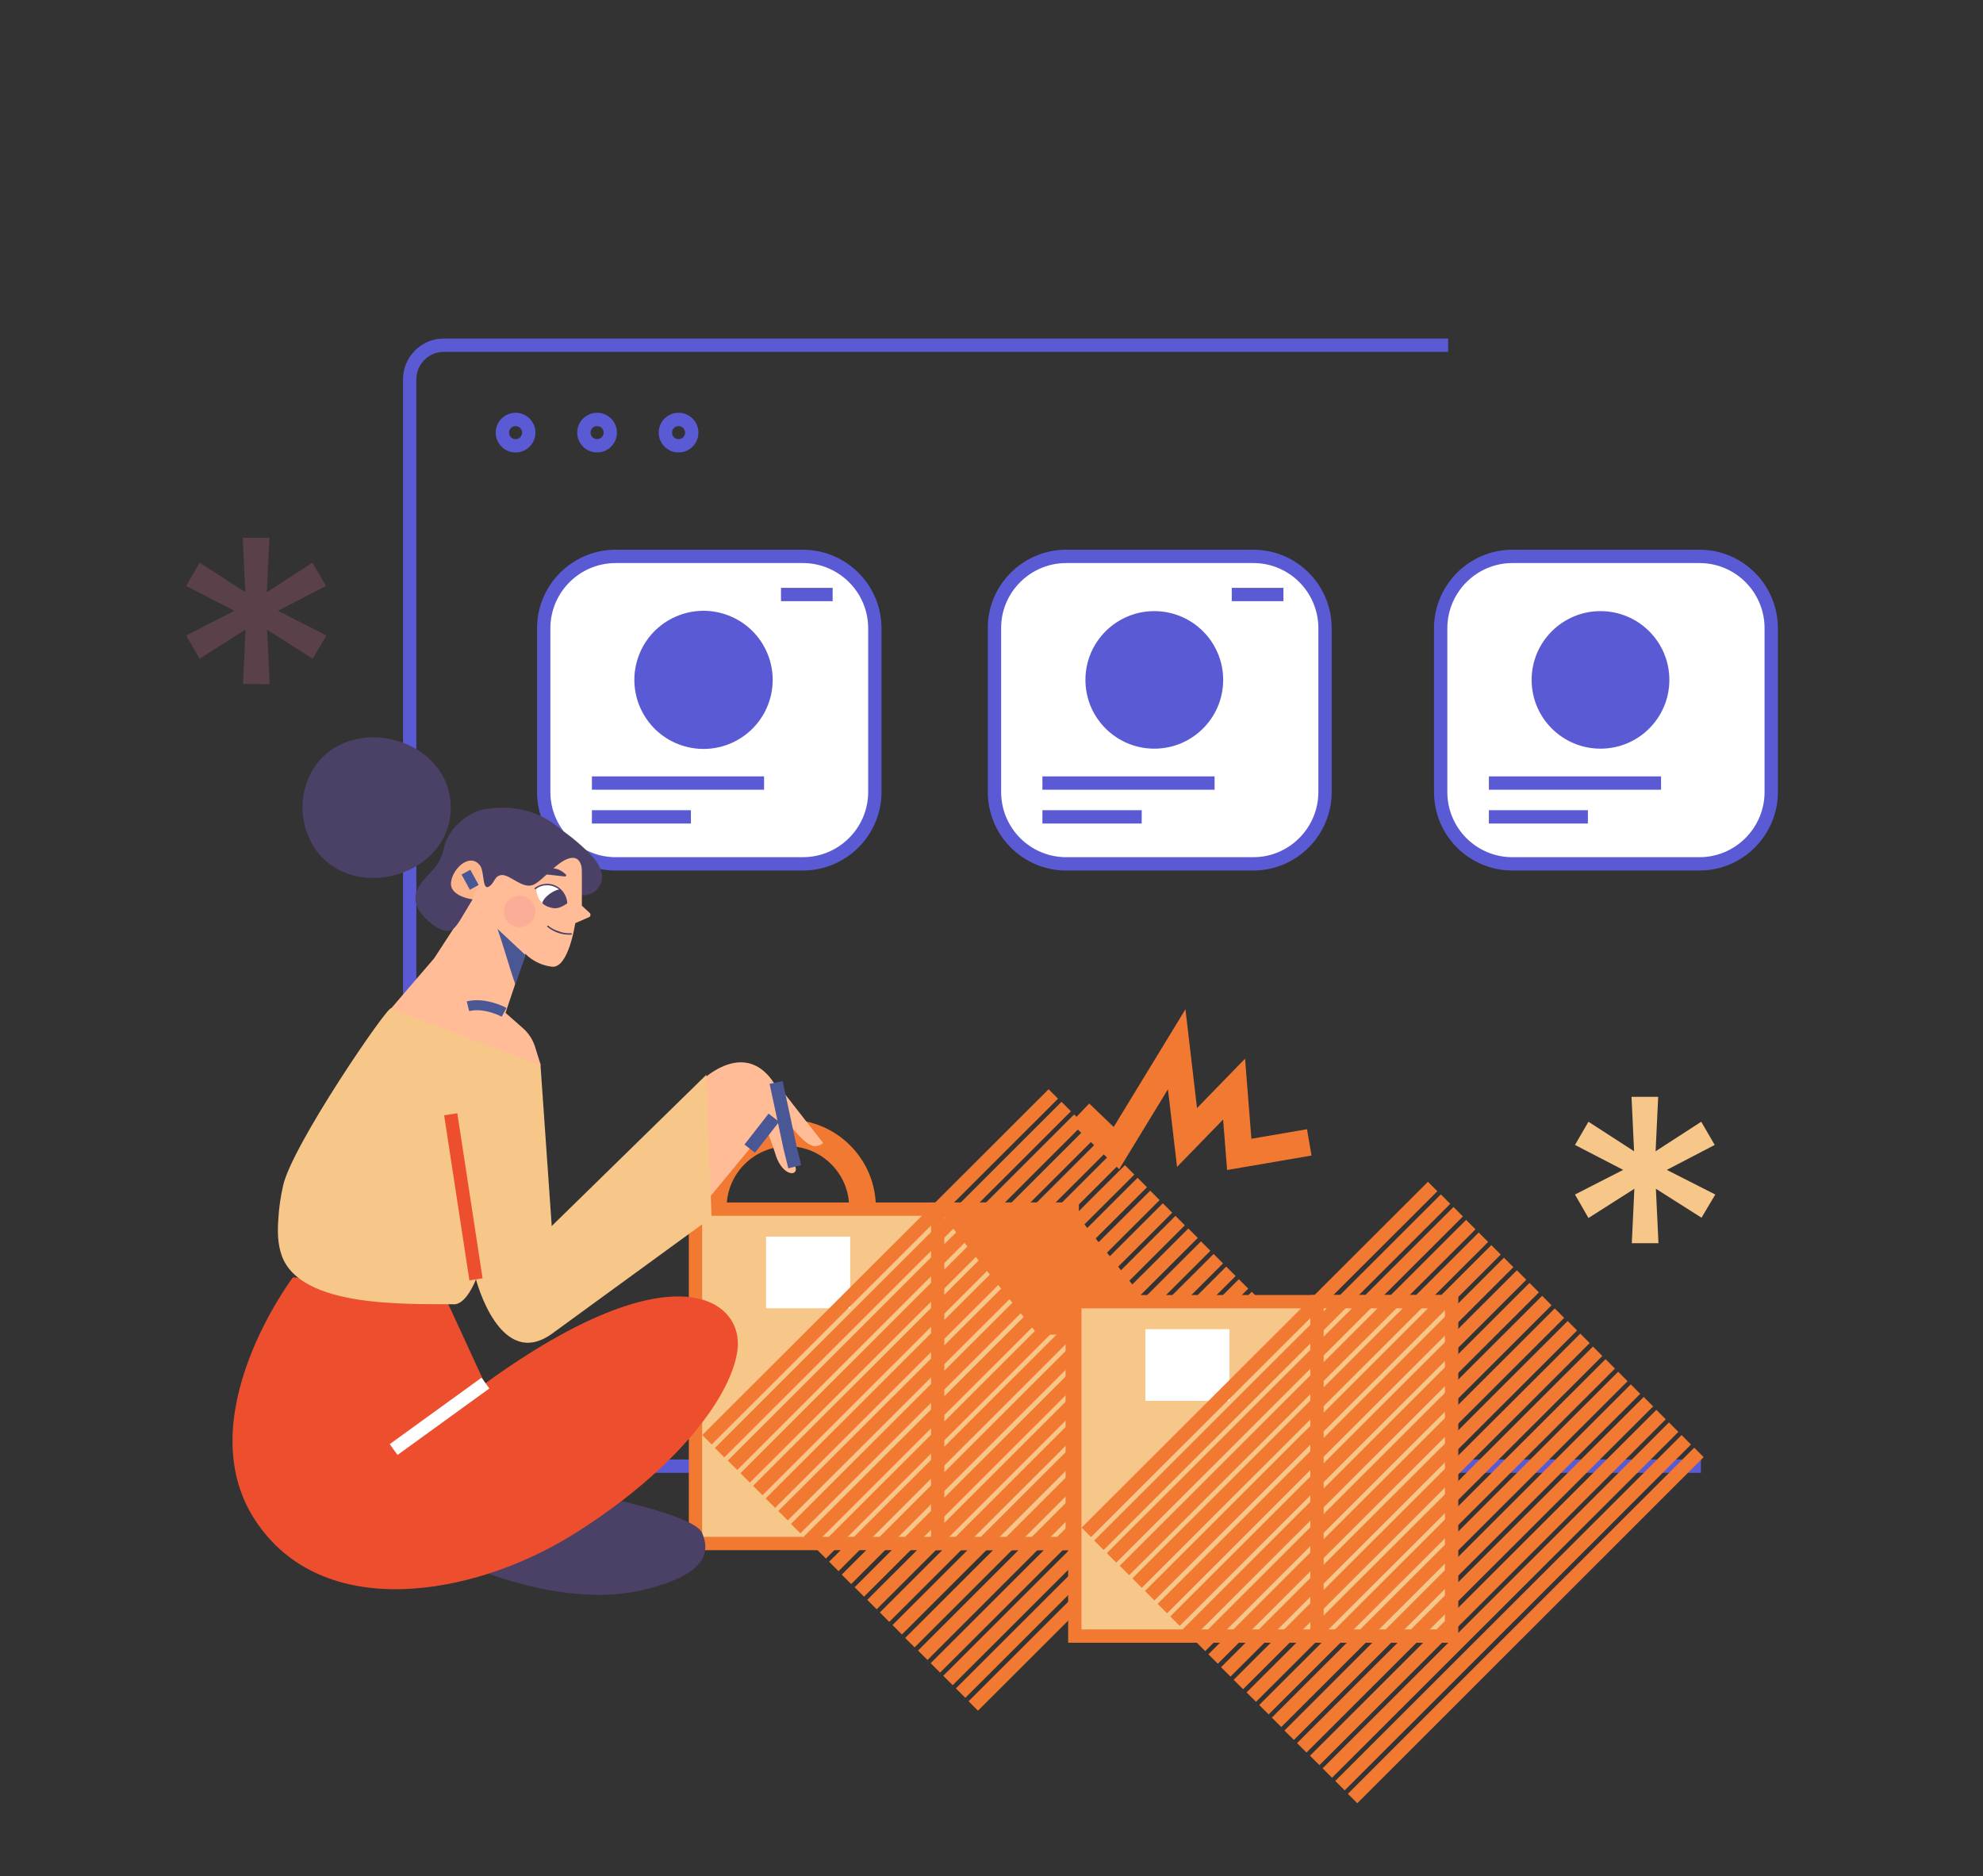 <svg width="130" height="123" viewBox="0 0 130 123" fill="none" xmlns="http://www.w3.org/2000/svg">
<rect x="0" y="0" width="130" height="123" fill="#333333" stroke="none"/>
<path d="M111.508 96.113H29.078C27.855 96.113 26.858 95.118 26.858 93.897V24.866C26.858 23.645 27.855 22.631 29.078 22.631H94.936" stroke="#5A5BD4" stroke-width="0.874" stroke-miterlimit="10"/>
<path d="M33.8 29.224C34.278 29.224 34.665 28.837 34.665 28.36C34.665 27.883 34.278 27.496 33.8 27.496C33.322 27.496 32.935 27.883 32.935 28.36C32.935 28.837 33.322 29.224 33.8 29.224Z" stroke="#5A5BD4" stroke-width="0.874" stroke-miterlimit="10"/>
<path d="M39.143 29.224C39.621 29.224 40.008 28.837 40.008 28.36C40.008 27.883 39.621 27.496 39.143 27.496C38.665 27.496 38.277 27.883 38.277 28.36C38.277 28.837 38.665 29.224 39.143 29.224Z" stroke="#5A5BD4" stroke-width="0.874" stroke-miterlimit="10"/>
<path d="M44.484 29.224C44.962 29.224 45.35 28.837 45.35 28.36C45.35 27.883 44.962 27.496 44.484 27.496C44.007 27.496 43.619 27.883 43.619 28.36C43.619 28.837 44.007 29.224 44.484 29.224Z" stroke="#5A5BD4" stroke-width="0.874" stroke-miterlimit="10"/>
<path d="M40.365 36.474H52.63C55.226 36.474 57.352 38.578 57.352 41.189V51.915C57.352 54.507 55.245 56.629 52.63 56.629H40.365C37.769 56.629 35.644 54.526 35.644 51.915V41.189C35.644 38.597 37.751 36.474 40.365 36.474Z" fill="white" stroke="#5A5BD4" stroke-width="0.874" stroke-miterlimit="10"/>
<path d="M50.422 46C51.214 43.628 49.93 41.065 47.555 40.274C45.179 39.483 42.612 40.765 41.82 43.137C41.029 45.509 42.312 48.073 44.688 48.863C47.063 49.654 49.63 48.372 50.422 46Z" fill="#5A5BD4"/>
<path d="M38.804 53.549H45.294" stroke="#5A5BD4" stroke-width="0.874" stroke-miterlimit="10"/>
<path d="M38.804 51.333H50.09" stroke="#5A5BD4" stroke-width="0.874" stroke-miterlimit="10"/>
<path d="M51.2 38.973H54.586" stroke="#5A5BD4" stroke-width="0.874" stroke-miterlimit="10"/>
<path d="M69.898 36.474H82.163C84.759 36.474 86.866 38.578 86.866 41.189V51.915C86.866 54.507 84.759 56.629 82.163 56.629H69.898C67.302 56.629 65.195 54.526 65.195 51.915V41.189C65.177 38.597 67.302 36.474 69.898 36.474Z" fill="white" stroke="#5A5BD4" stroke-width="0.874" stroke-miterlimit="10"/>
<path d="M75.673 49.078C78.166 49.078 80.188 47.06 80.188 44.57C80.188 42.081 78.166 40.062 75.673 40.062C73.18 40.062 71.158 42.081 71.158 44.57C71.158 47.06 73.18 49.078 75.673 49.078Z" fill="#5A5BD4"/>
<path d="M68.338 53.549H74.847" stroke="#5A5BD4" stroke-width="0.874" stroke-miterlimit="10"/>
<path d="M68.338 51.333H79.624" stroke="#5A5BD4" stroke-width="0.874" stroke-miterlimit="10"/>
<path d="M80.752 38.973H84.138" stroke="#5A5BD4" stroke-width="0.874" stroke-miterlimit="10"/>
<path d="M99.149 36.474H111.414C114.01 36.474 116.117 38.578 116.117 41.189V51.915C116.117 54.507 114.01 56.629 111.414 56.629H99.149C96.553 56.629 94.446 54.526 94.446 51.915V41.189C94.446 38.597 96.553 36.474 99.149 36.474Z" fill="white" stroke="#5A5BD4" stroke-width="0.874" stroke-miterlimit="10"/>
<path d="M104.924 49.078C107.417 49.078 109.439 47.06 109.439 44.57C109.439 42.081 107.417 40.062 104.924 40.062C102.431 40.062 100.409 42.081 100.409 44.57C100.409 47.06 102.431 49.078 104.924 49.078Z" fill="#5A5BD4"/>
<path d="M97.608 53.549H104.097" stroke="#5A5BD4" stroke-width="0.874" stroke-miterlimit="10"/>
<path d="M97.608 51.333H108.894" stroke="#5A5BD4" stroke-width="0.874" stroke-miterlimit="10"/>
<g opacity="0.46">
<path opacity="0.46" d="M15.93 44.833L16.099 41.264L13.089 43.18L12.205 41.659L15.365 40.043L12.205 38.409L13.089 36.888L16.08 38.822L15.911 35.253H17.66L17.491 38.822L20.482 36.888L21.366 38.409L18.225 40.043L21.404 41.659L20.501 43.18L17.51 41.283L17.679 44.852L15.93 44.833Z" fill="#EF749B"/>
</g>
<path d="M106.976 81.499L107.145 77.93L104.135 79.846L103.251 78.306L106.411 76.691L103.251 75.056L104.135 73.535L107.126 75.47L106.957 71.901H108.706L108.537 75.47L111.528 73.535L112.412 75.056L109.271 76.691L112.45 78.306L111.547 79.827L108.556 77.93L108.725 81.499H106.976Z" fill="#F7C689"/>
<path d="M70.802 72.972L73.191 75.263L77.141 68.783L77.818 74.568L80.903 71.394L81.242 75.676L85.832 74.888" stroke="#F27932" stroke-width="1.749" stroke-miterlimit="10"/>
<path d="M35.437 53.568C36.603 54.188 37.656 54.958 38.597 55.897C39.067 56.366 39.537 56.968 39.462 57.625C39.387 58.282 38.785 58.752 38.108 58.677C37.882 58.658 37.656 58.545 37.487 58.414" fill="#4B4065"/>
<path d="M31.75 58.226C32.051 57.775 32.107 57.23 31.938 56.723C31.844 56.404 31.618 56.122 31.317 55.972C30.96 55.822 30.565 55.84 30.226 56.009C29.323 56.423 28.928 57.493 29.342 58.395C29.756 59.297 30.828 59.691 31.731 59.278" fill="#FCB48B"/>
<path d="M46.762 79.151C46.762 76.447 48.963 74.268 51.653 74.268C54.361 74.268 56.544 76.465 56.544 79.151" stroke="#F27932" stroke-width="1.749" stroke-miterlimit="10"/>
<path d="M70.274 79.264H45.594V101.184H70.274V79.264Z" fill="#F7C689" stroke="#F27932" stroke-width="0.874" stroke-miterlimit="10"/>
<path d="M55.733 81.067H50.222V85.763H55.733V81.067Z" fill="white"/>
<path d="M38.145 56.611V59.372L38.653 59.842C38.728 59.898 38.728 60.011 38.672 60.086C38.653 60.104 38.634 60.123 38.615 60.123L37.712 60.518C37.712 60.518 37.28 63.486 36.189 63.373C35.53 63.298 34.91 62.997 34.439 62.528L33.141 66.397L34.251 67.374C34.646 67.712 34.928 68.144 35.079 68.632L35.455 69.834L33.047 71.224L27.009 68.933L25.504 66.266L28.457 62.828L30.978 58.959L32.408 54.826L36.998 55.145L38.145 56.611Z" fill="#FFBC96"/>
<path d="M38.126 97.841C38.126 97.841 45.463 99.193 46.027 100.489C46.591 101.786 46.272 103.269 42.077 104.246C37.882 105.223 33.01 103.57 31.655 103.007C31.655 103.025 34.552 97.465 38.126 97.841Z" fill="#4B4065"/>
<path d="M29.305 61.025C29.718 61.025 29.925 60.687 30.17 60.311L30.979 58.959C30.979 58.959 29.455 58.771 29.568 57.832C29.681 56.893 30.847 55.859 31.487 56.761C31.75 57.137 31.618 58.358 32.032 58.132C32.446 57.907 32.39 57.381 32.916 57.362C33.443 57.343 34.271 58.301 34.967 58.001C35.663 57.7 36.829 56.047 37.694 56.254C38.146 56.367 38.165 57.099 38.165 57.099C38.165 57.099 38.654 56.63 38.071 55.841C37.487 55.052 35.644 52.366 31.712 53.061C30.904 53.211 30.245 53.737 29.718 54.338C29.418 54.714 29.192 55.146 29.098 55.615C28.966 56.198 28.684 56.742 28.251 57.156C27.781 57.663 27.235 58.208 27.235 58.903C27.235 59.541 27.724 60.086 28.232 60.499C28.458 60.724 28.74 60.875 29.041 60.969C29.116 61.025 29.211 61.025 29.305 61.025Z" fill="#4B4065"/>
<path d="M45.594 71.206C45.594 71.206 49.262 67.13 51.331 72.126C51.482 72.502 51.67 73.817 51.801 74.869C51.895 75.47 52.027 76.052 52.178 76.634C52.178 77.16 51.2 76.991 50.804 75.564C50.635 75.038 50.447 74.512 50.221 74.004L46.572 78.419" fill="#FFBC96"/>
<path d="M19.203 83.735C19.203 83.735 12.3 92.882 16.72 99.644C21.141 106.407 31.017 104.622 37.431 100.678C43.846 96.733 47.871 91.849 48.342 88.543C48.812 85.237 44.222 81.687 31.788 90.703L28.891 84.411" fill="#ED4F2E"/>
<path d="M35.436 69.853L36.17 80.372L46.309 70.454L46.648 79.809L36.283 87.36C32.784 90.008 31.204 83.866 31.204 83.866C31.204 83.866 30.564 85.575 29.718 85.5C26.708 85.463 19.71 85.763 18.468 82.307C18.205 81.556 18.186 80.767 18.243 79.978C18.28 79.208 18.393 78.456 18.563 77.705C19.165 75.056 25.372 65.984 25.636 66.097C25.899 66.247 35.436 69.853 35.436 69.853Z" fill="#F7C689"/>
<path d="M70.293 79.264H61.471V101.184H70.293V79.264Z" fill="#F7C689" stroke="#F27932" stroke-width="0.874" stroke-miterlimit="10"/>
<path d="M46.348 94.385L69.053 71.713" stroke="#F27932" stroke-width="0.874" stroke-miterlimit="10"/>
<path d="M47.175 95.23L69.899 72.539" stroke="#F27932" stroke-width="0.874" stroke-miterlimit="10"/>
<path d="M48.022 96.056L70.727 73.365" stroke="#F27932" stroke-width="0.874" stroke-miterlimit="10"/>
<path d="M48.85 96.883L71.555 74.211" stroke="#F27932" stroke-width="0.874" stroke-miterlimit="10"/>
<path d="M49.677 97.709L72.382 75.037" stroke="#F27932" stroke-width="0.874" stroke-miterlimit="10"/>
<path d="M50.504 98.536L73.209 75.864" stroke="#F27932" stroke-width="0.874" stroke-miterlimit="10"/>
<path d="M51.332 99.362L74.056 76.69" stroke="#F27932" stroke-width="0.874" stroke-miterlimit="10"/>
<path d="M52.16 100.208L74.884 77.517" stroke="#F27932" stroke-width="0.874" stroke-miterlimit="10"/>
<path d="M53.007 101.034L75.712 78.362" stroke="#F27932" stroke-width="0.874" stroke-miterlimit="10"/>
<path d="M53.835 101.861L76.54 79.189" stroke="#F27932" stroke-width="0.874" stroke-miterlimit="10"/>
<path d="M54.662 102.687L77.367 80.015" stroke="#F27932" stroke-width="0.874" stroke-miterlimit="10"/>
<path d="M55.49 103.532L78.214 80.842" stroke="#F27932" stroke-width="0.874" stroke-miterlimit="10"/>
<path d="M56.336 104.359L79.041 81.686" stroke="#F27932" stroke-width="0.874" stroke-miterlimit="10"/>
<path d="M57.164 105.185L79.869 82.513" stroke="#F27932" stroke-width="0.874" stroke-miterlimit="10"/>
<path d="M57.991 106.012L80.696 83.34" stroke="#F27932" stroke-width="0.874" stroke-miterlimit="10"/>
<path d="M58.819 106.838L81.524 84.166" stroke="#F27932" stroke-width="0.874" stroke-miterlimit="10"/>
<path d="M59.648 107.684L82.371 84.993" stroke="#F27932" stroke-width="0.874" stroke-miterlimit="10"/>
<path d="M60.494 108.51L83.199 85.819" stroke="#F27932" stroke-width="0.874" stroke-miterlimit="10"/>
<path d="M61.322 109.337L84.027 86.665" stroke="#F27932" stroke-width="0.874" stroke-miterlimit="10"/>
<path d="M62.148 110.163L84.853 87.491" stroke="#F27932" stroke-width="0.874" stroke-miterlimit="10"/>
<path d="M62.976 110.99L85.681 88.318" stroke="#F27932" stroke-width="0.874" stroke-miterlimit="10"/>
<path d="M63.805 111.835L86.528 89.144" stroke="#F27932" stroke-width="0.874" stroke-miterlimit="10"/>
<path d="M35.173 58.226C35.738 57.813 36.547 57.944 36.941 58.508C37.092 58.715 37.167 58.959 37.186 59.203C36.791 59.372 36.358 59.654 35.888 59.41C35.418 59.203 35.136 58.733 35.173 58.226Z" fill="white"/>
<path d="M37.186 59.147C37.111 58.414 36.471 57.869 35.737 57.944C35.493 57.963 35.267 58.057 35.06 58.207C35.023 58.245 35.06 58.32 35.117 58.282C35.662 57.869 36.452 57.982 36.866 58.527C36.998 58.715 37.092 58.921 37.111 59.147C37.092 59.203 37.205 59.203 37.186 59.147Z" fill="#4B4065"/>
<path d="M36.717 58.301C36.379 58.301 35.626 58.79 35.551 59.203C35.645 59.297 35.758 59.372 35.889 59.428C36.303 59.579 36.585 59.635 37.187 59.222C37.131 58.865 36.98 58.545 36.717 58.301Z" fill="#4B4065"/>
<path d="M35.888 60.762C36.32 61.119 36.885 61.307 37.449 61.269C37.505 61.269 37.505 61.175 37.449 61.175C37.185 61.194 36.903 61.156 36.659 61.062C36.395 60.987 36.151 60.856 35.944 60.687C35.906 60.649 35.831 60.724 35.888 60.762Z" fill="#4B4065"/>
<path d="M35.229 57.287C35.831 56.78 36.564 56.798 37.091 57.324C37.129 57.343 37.129 57.4 37.091 57.437C37.072 57.456 37.053 57.456 37.035 57.456C36.395 57.4 35.887 57.306 35.229 57.287Z" fill="#4B4065"/>
<path opacity="0.21" d="M34.063 60.781C34.634 60.781 35.098 60.318 35.098 59.748C35.098 59.177 34.634 58.715 34.063 58.715C33.492 58.715 33.028 59.177 33.028 59.748C33.028 60.318 33.492 60.781 34.063 60.781Z" fill="#EF749B"/>
<path d="M34.459 62.621L32.615 60.893C33.01 62.02 33.386 63.392 33.782 64.537" fill="#495894"/>
<path d="M49.15 75.3L50.73 73.272" stroke="#495894" stroke-width="0.874" stroke-miterlimit="10"/>
<path d="M30.546 57.174L31.091 58.17" stroke="#495894" stroke-width="0.656" stroke-miterlimit="10"/>
<path d="M76.858 87.491H68.036L61.471 79.264H70.293L76.858 87.491Z" fill="#F27932"/>
<path d="M95.142 85.331H70.462V107.252H95.142V85.331Z" fill="#F7C689" stroke="#F27932" stroke-width="0.874" stroke-miterlimit="10"/>
<path d="M80.603 87.134H75.091V91.83H80.603V87.134Z" fill="white"/>
<path d="M95.162 85.331H86.34V107.252H95.162V85.331Z" fill="#F7C689" stroke="#F27932" stroke-width="0.874" stroke-miterlimit="10"/>
<path d="M71.215 100.452L93.92 77.78" stroke="#F27932" stroke-width="0.874" stroke-miterlimit="10"/>
<path d="M72.042 101.298L94.766 78.607" stroke="#F27932" stroke-width="0.874" stroke-miterlimit="10"/>
<path d="M72.871 102.124L95.595 79.433" stroke="#F27932" stroke-width="0.874" stroke-miterlimit="10"/>
<path d="M73.717 102.95L96.422 80.278" stroke="#F27932" stroke-width="0.874" stroke-miterlimit="10"/>
<path d="M74.544 103.777L97.249 81.105" stroke="#F27932" stroke-width="0.874" stroke-miterlimit="10"/>
<path d="M75.372 104.603L98.077 81.931" stroke="#F27932" stroke-width="0.874" stroke-miterlimit="10"/>
<path d="M76.2 105.449L98.905 82.758" stroke="#F27932" stroke-width="0.874" stroke-miterlimit="10"/>
<path d="M77.027 106.275L99.751 83.584" stroke="#F27932" stroke-width="0.874" stroke-miterlimit="10"/>
<path d="M77.856 107.101L100.579 84.411" stroke="#F27932" stroke-width="0.874" stroke-miterlimit="10"/>
<path d="M78.702 107.928L101.407 85.256" stroke="#F27932" stroke-width="0.874" stroke-miterlimit="10"/>
<path d="M79.529 108.755L102.234 86.083" stroke="#F27932" stroke-width="0.874" stroke-miterlimit="10"/>
<path d="M80.358 109.6L103.081 86.909" stroke="#F27932" stroke-width="0.874" stroke-miterlimit="10"/>
<path d="M81.185 110.426L103.908 87.735" stroke="#F27932" stroke-width="0.874" stroke-miterlimit="10"/>
<path d="M82.032 111.253L104.737 88.581" stroke="#F27932" stroke-width="0.874" stroke-miterlimit="10"/>
<path d="M82.859 112.079L105.564 89.407" stroke="#F27932" stroke-width="0.874" stroke-miterlimit="10"/>
<path d="M83.688 112.906L106.392 90.234" stroke="#F27932" stroke-width="0.874" stroke-miterlimit="10"/>
<path d="M84.515 113.751L107.22 91.06" stroke="#F27932" stroke-width="0.874" stroke-miterlimit="10"/>
<path d="M85.342 114.577L108.066 91.886" stroke="#F27932" stroke-width="0.874" stroke-miterlimit="10"/>
<path d="M86.189 115.404L108.894 92.732" stroke="#F27932" stroke-width="0.874" stroke-miterlimit="10"/>
<path d="M87.016 116.23L109.721 93.558" stroke="#F27932" stroke-width="0.874" stroke-miterlimit="10"/>
<path d="M87.844 117.057L110.549 94.385" stroke="#F27932" stroke-width="0.874" stroke-miterlimit="10"/>
<path d="M88.672 117.902L111.377 95.212" stroke="#F27932" stroke-width="0.874" stroke-miterlimit="10"/>
<path d="M20.557 50.374C19.523 52.028 19.598 54.15 20.727 55.747C23.304 59.24 29.605 57.343 29.549 52.892C29.492 48.365 22.965 46.637 20.557 50.374Z" fill="#4B4065"/>
<path d="M51.464 73.347C52.461 74.643 52.931 75.037 53.345 75.131C53.571 75.15 53.797 75.075 53.966 74.925L52.8 73.441L50.862 70.961" fill="#FFBC96"/>
<path d="M50.88 70.961L51.802 75.263L52.103 76.484" stroke="#495894" stroke-width="0.874" stroke-miterlimit="10"/>
<path d="M33.047 66.36C33.047 66.36 31.805 65.683 30.677 65.965" stroke="#495894" stroke-width="0.656" stroke-miterlimit="10"/>
<path d="M31.825 90.666L25.806 95.024" stroke="white" stroke-width="0.874" stroke-miterlimit="10"/>
<path d="M31.204 83.866L29.549 73.046" stroke="#ED4F2E" stroke-width="0.874" stroke-miterlimit="10"/>
</svg>
